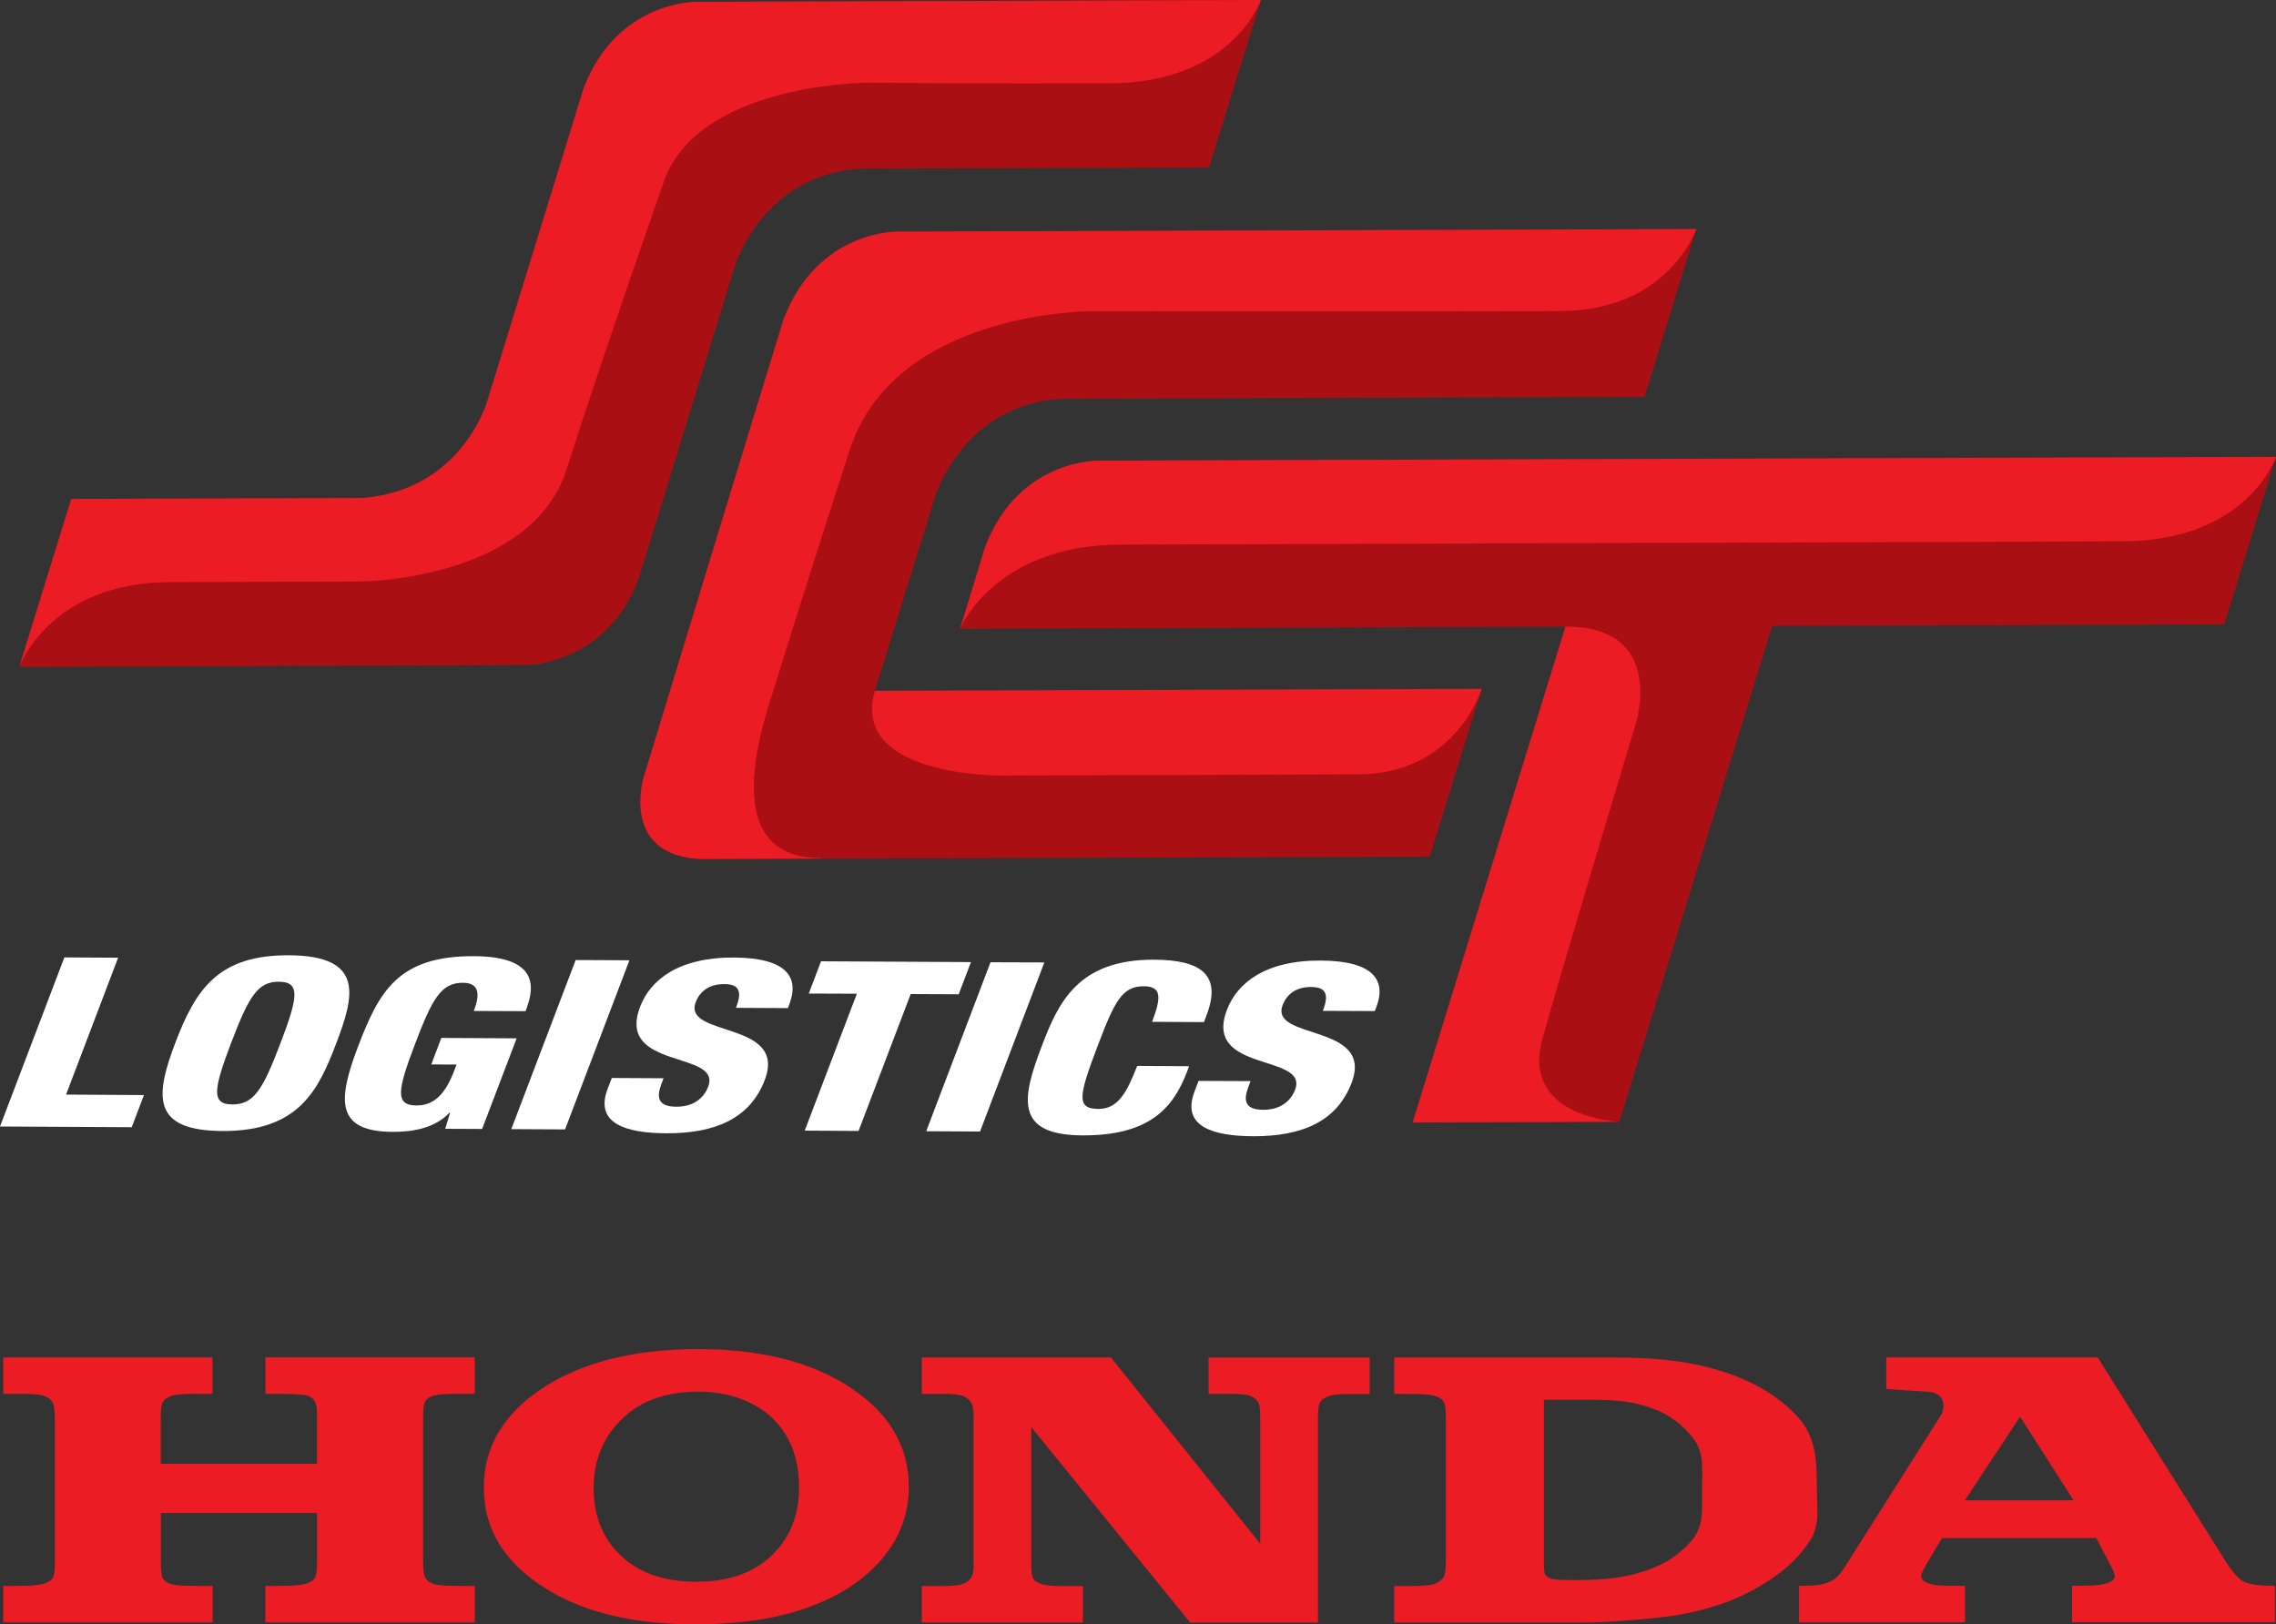 <svg xmlns="http://www.w3.org/2000/svg" id="a" data-name="Layer 1" viewBox="0 0 400 285.48"><rect x="0" y="0" width="400" height="285.48" fill="#333333" stroke="none"/><defs><style>      .b {        fill: #fff;      }      .c {        fill: #aa0f14;      }      .d {        fill: #ec1c24;      }    </style></defs><path class="d" d="M149.47,243.89c-6.84-4.51-15.77-6.77-26.82-6.77s-20.28,2.27-27.22,6.81c-6.93,4.54-10.4,10.37-10.4,17.5,0,7.67,3.96,13.79,11.87,18.37,6.55,3.8,14.97,5.7,25.25,5.7,7.78,0,14.43-1,19.93-3,5.5-2,9.82-4.84,12.95-8.53,3.13-3.69,4.69-7.91,4.69-12.67,0-7.08-3.42-12.88-10.25-17.4ZM134.88,274.06c-3.13,2.63-7.31,3.95-12.53,3.95s-9.37-1.31-12.53-3.95c-3.66-3.08-5.49-7.26-5.49-12.54s1.96-9.6,5.89-12.94c3.13-2.65,7.34-3.98,12.63-3.98,3.16,0,6.09.63,8.79,1.87,2.7,1.25,4.84,3.13,6.42,5.65,1.58,2.52,2.37,5.63,2.37,9.33,0,5.26-1.85,9.46-5.54,12.61ZM46.62,244.99h2.83c2.32,0,3.81.1,4.49.3.68.2,1.16.57,1.44,1.1.21.38.32,1.1.32,2.17v8.72h-27.45v-8.12c0-1.45.14-2.39.43-2.82.29-.43.77-.77,1.45-1,.68-.23,1.95-.35,3.82-.35h3.39v-6.41H.56v6.41h3.37c1.89,0,3.16.11,3.81.34.65.22,1.14.58,1.44,1.05.31.48.46,1.51.46,3.09v25.37c0,1.36-.15,2.24-.46,2.64-.31.4-.88.71-1.72.94-.83.22-2.3.33-4.41.33H.56v6.41h36.8v-6.41h-2.53c-2.3,0-3.82-.09-4.57-.27-.75-.18-1.31-.55-1.67-1.11-.22-.38-.32-1.35-.32-2.92v-8.52h27.45v8.52c0,1.57-.15,2.56-.45,2.99-.3.43-.86.75-1.66.97-.8.22-2.33.34-4.57.34h-2.41v6.41h36.8v-6.41h-2.16c-2.53,0-4.14-.09-4.84-.28-.7-.19-1.23-.51-1.57-.97-.34-.46-.51-1.47-.51-3.03v-25.3c0-1.54.14-2.52.41-2.93.27-.41.75-.72,1.43-.94.68-.21,2.07-.32,4.17-.32h3.08v-6.41h-36.8v6.41ZM394.51,278.1c-.95-.44-2.04-1.61-3.26-3.51l-22.59-36.01h-37.15v5.57l6.81.44c2.83-.03,3.77,1.73,2.96,3.88l-16.99,26.83c-.69,1.09-1.31,1.84-1.87,2.24-.56.4-1.27.7-2.14.9-.87.2-2.24.3-4.11.3v6.41h29.18v-6.41c-2.77,0-4.47-.04-5.08-.13-.94-.13-1.61-.34-2.02-.63-.41-.29-.62-.61-.62-.97,0-.31.29-.97.86-1.97l2.82-4.7h27.1l2.22,4.23c.69,1.25,1.03,2.07,1.03,2.47,0,.47-.4.86-1.19,1.18-.79.32-2.18.48-4.16.48l-2.16.03v6.41h35.67v-6.41c-2.59,0-4.36-.22-5.31-.66ZM345.32,263.7l9.7-14.7,9.4,14.7h-19.09ZM212.39,244.99h3.68c1.77,0,2.96.11,3.57.32.61.21,1.1.58,1.46,1.12.25.36.38,1.25.38,2.68v22.21l-26.25-32.73h-33.22v6.41h4.03c1.43,0,2.46.11,3.07.32.61.21,1.09.56,1.45,1.04.36.48.54,1.23.54,2.26v26.77c0,.94-.2,1.64-.59,2.11-.4.47-.92.8-1.59.99-.66.19-1.89.28-3.68.28h-3.23v6.41h28.31v-6.41h-3.6c-1.72,0-2.93-.11-3.63-.33-.7-.22-1.19-.52-1.45-.9-.27-.38-.4-1.26-.4-2.65v-24.06l27.92,34.35h22.47v-36.06c0-1.4.14-2.32.43-2.74.29-.42.8-.76,1.53-1,.74-.25,1.96-.37,3.68-.37h3.44v-6.41h-28.31v6.41ZM319.3,261.46c0-4.83-.19-8.97-3.35-12.42-3.16-3.45-7.39-6.06-12.69-7.81-5.3-1.76-11.07-2.64-20.05-2.64h-38.19v6.41h2.61c2.29,0,3.78.11,4.49.32.71.21,1.21.52,1.52.94.31.41.46,1.33.46,2.76v25.5c0,1.43-.15,2.36-.43,2.78-.44.53-1,.91-1.69,1.14-.69.22-2.14.33-4.35.33h-2.61v6.41h33.48c3.03,0,7.06-.26,12.1-.77,5.03-.51,7.54-1.17,10.28-1.97,3.64-1.07,7.06-2.66,10.23-4.79,3.18-2.13,5.56-4.51,7.17-7.16,1.6-2.65,1.02-5.65,1.02-9.02ZM297.43,270.61c-2.05,2.49-4.74,4.29-8.07,5.42-3.33,1.13-6.56,1.69-12.46,1.69-2.12,0-3.47-.06-4.02-.18-.56-.12-.98-.35-1.27-.69-.18-.22-.27-.82-.27-1.81v-29.01h8.32c5.29,0,7.97.51,10.82,1.54,2.84,1.03,5.23,2.79,7.15,5.3,1.93,2.51,1.5,5.46,1.5,8.85s.36,6.4-1.69,8.88Z"></path><g><g><path class="c" d="M193.41,80.97s-14.2-.59-20.26,15.09l-4.42,14.46,106.4-.38-26.85,87.15,36.32-.12,26.85-87.15,79.45-.26,9.1-29.47-206.59.67Z"></path><path class="c" d="M123.13,150.99l128.14-.41,9.13-29.48-106.65.34,10.69-34.48s5.11-16.11,22.45-16.88l102.14-.33,9.08-29.48-140.42.45s-13.96-.3-19.96,15.35c-4.54,14.67-24.63,80.65-24.63,80.65,0,0-4.13,13.59,10.03,14.27"></path><path class="c" d="M3.39,117.22l89.18-.33s13.93,0,19.65-15.09c3.61-11.66,16.98-55.22,16.98-55.22,0,0,4.99-16.11,22.37-16.94l60.91-.2L221.6,0l-99.2.32s-13.85-.26-19.8,15.1c-1.47,4.82-16.94,55.01-16.94,55.01,0,0-4.38,15.75-21.99,17.1l-51.15.17-9.13,29.52Z"></path><path class="d" d="M29.75,102.32l33.51-.11s30.1-.1,36.34-19.78c6.25-19.68,16.83-49.82,16.83-49.82,5.53-17.98,35.87-18.07,35.87-18.07,0,0,21.13.17,42.73.1S221.6,0,221.6,0l-99.2.32s-13.85-.26-19.8,15.1c-1.47,4.82-16.94,55.01-16.94,55.01,0,0-4.39,15.75-21.99,17.1l-51.15.17-9.13,29.52s5.35-14.83,26.36-14.9"></path><path class="d" d="M144.26,150.81c-16.75.05-11.72-19.26-8.35-29.41,0,0,5.77-18.71,13.41-42.28,7.64-23.59,39.8-24.41,42.46-24.42,2.67,0,63.03.04,82.29-.02,19.28-.06,24.04-14.42,24.04-14.42l-140.42.45s-13.96-.3-19.96,15.35c-4.54,14.67-24.63,80.65-24.63,80.65,0,0-4.13,13.6,10.03,14.27l21.4-.07c-.17-.07-.27-.11-.27-.11"></path><path class="d" d="M176.02,136.31l62.63-.2c16.95-.05,21.6-14.52,21.75-15.01v-.02s-106.64.34-106.64.34c-4.44,15.17,22.26,14.89,22.26,14.89"></path><path class="d" d="M196.99,95.72l83.52-.27,92.49-.3c22.09-.07,27-14.85,27-14.85l-206.59.67s-14.2-.59-20.26,15.09l-4.42,14.46s5.94-14.73,28.27-14.8"></path><path class="d" d="M271.07,182.62c3.85-13.84,16.34-55.16,16.34-55.16,0,0,5.7-17.38-12.29-17.32l-26.85,87.15,36.32-.12s-17.36-.7-13.52-14.55"></path></g><g><polygon class="b" points="11.31 168.28 20.76 168.33 11.61 192.39 25.3 192.47 23.15 198.12 0 198 11.31 168.28"></polygon><path class="b" d="M40.8,194.12c3.82.02,5.38-2.59,8.49-10.76,3.1-8.15,3.54-10.78-.29-10.81-3.72-.01-5.27,2.6-8.38,10.76-3.1,8.16-3.53,10.78.18,10.81M39.08,198.79c-12.44-.07-11.85-6.07-8.26-15.53,3.6-9.44,7.57-15.43,20-15.36,13.4.08,11.4,7.28,8.26,15.52-3.14,8.24-6.6,15.44-20.01,15.37"></path><path class="b" d="M83.26,177.71c.73-1.92,1.6-4.96-1.88-4.98-3.9-.02-5.45,2.9-8.45,10.8-3.09,8.12-3.53,10.74.24,10.77,3.22.02,5.17-2.15,6.7-6.23l.37-.96-4.44-.02,1.76-4.66,13.24.07-6.07,15.93-6.48-.03.85-2.83h-.11c-2.48,2.66-6.3,3.39-9.98,3.37-10.07-.05-9.65-5.6-6.13-14.88,3.71-9.74,7.02-16.06,20.41-16,12.21.06,10.36,6.31,9.07,9.67l-9.12-.04Z"></path><polygon class="b" points="101.17 168.74 110.62 168.78 99.31 198.51 89.86 198.46 101.17 168.74"></polygon><path class="b" d="M116.62,189.51l-.39,1.04c-.86,2.25-.66,3.96,2.61,3.97,3.33.02,4.97-1.81,5.62-3.51,2.44-6.41-16.2-2.92-11.97-14.04,1.8-4.74,6.76-8.72,16.5-8.67,9.46.05,11.48,3.59,9.75,8.18l-.27.71-9.12-.05c.54-1.41.71-2.46.39-3.11-.29-.72-1.07-1.06-2.47-1.06-2.36,0-4.17,1.01-5,3.18-2.35,6.21,16.13,3.18,12.14,13.66-2.57,6.75-8.66,9.42-17.34,9.38-6.86-.04-12.65-1.61-10.28-7.81l.73-1.91,9.12.05Z"></path><polygon class="b" points="150.59 174.66 142.14 174.63 144.29 168.96 170.64 169.1 168.49 174.76 160.05 174.72 150.89 198.78 141.43 198.72 150.59 174.66"></polygon><polygon class="b" points="174.08 169.13 183.54 169.16 172.24 198.88 162.78 198.83 174.08 169.13"></polygon><path class="b" d="M202.47,179.61c1.65-4.33,1.69-6.25-1.46-6.26-3.78-.02-5.13,2.64-8.08,10.43-3.35,8.81-3.84,11.11.11,11.13,3.49.01,5-2.94,6.82-7.56l9.12.05-.39,1.03c-2.44,6.41-6.68,11.18-18.38,11.13-12.11-.06-10.53-6.77-7.11-15.72,2.89-7.61,6.35-15.23,19.75-15.16,8.32.03,11.88,2.73,9.21,9.72l-.47,1.25-9.12-.05Z"></path><path class="b" d="M219.77,190.04l-.39,1.05c-.85,2.25-.67,3.95,2.6,3.97,3.32.02,4.98-1.81,5.63-3.52,2.43-6.41-16.22-2.92-11.98-14.04,1.8-4.74,6.76-8.72,16.49-8.67,9.47.05,11.51,3.6,9.77,8.18l-.28.7-9.12-.04c.54-1.42.7-2.45.39-3.13-.3-.71-1.06-1.05-2.47-1.06-2.38-.01-4.17,1.03-4.99,3.19-2.36,6.19,16.12,3.16,12.12,13.65-2.56,6.75-8.66,9.42-17.33,9.39-6.87-.04-12.64-1.62-10.29-7.82l.72-1.91,9.12.04Z"></path></g></g></svg>